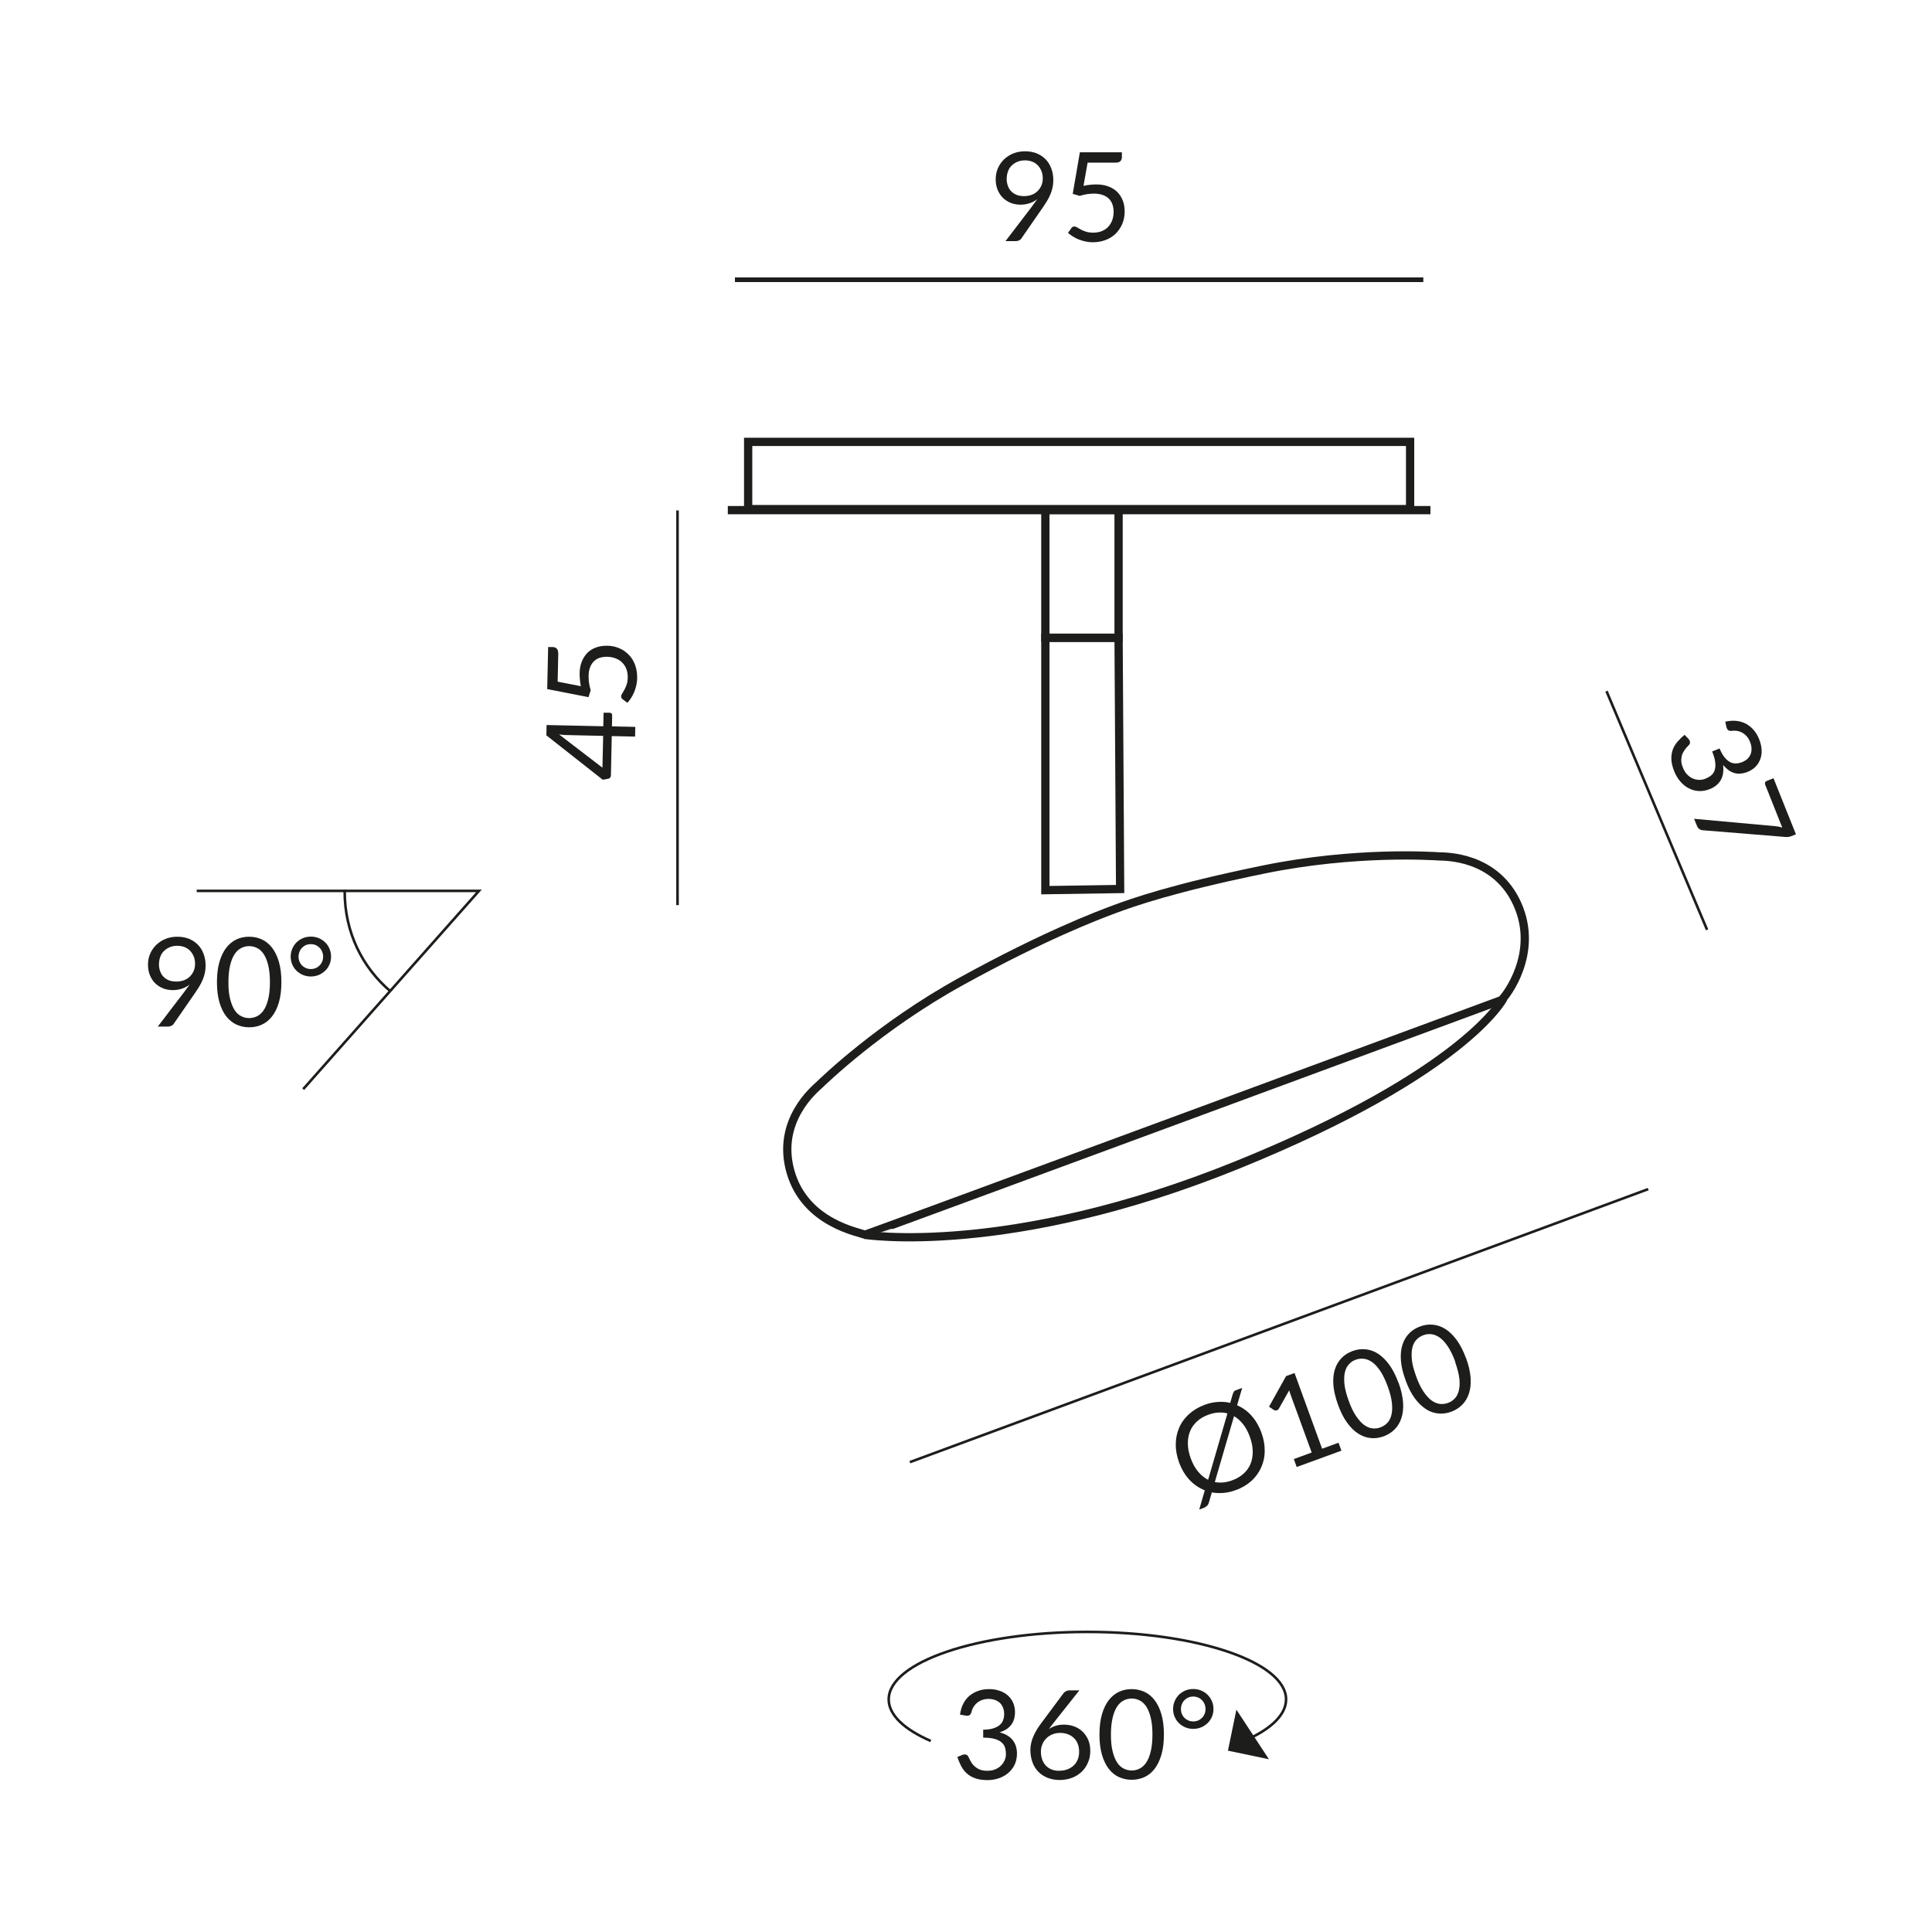 <?xml version="1.0" encoding="UTF-8"?><svg xmlns="http://www.w3.org/2000/svg" viewBox="0 0 187.09 187.09"><defs><style>.cls-1,.cls-2,.cls-3,.cls-4,.cls-5{fill:none;stroke:#1d1d1b;}.cls-1,.cls-2,.cls-4,.cls-5{stroke-miterlimit:2.61;}.cls-1,.cls-3{stroke-width:.8px;}.cls-2{fill-rule:evenodd;}.cls-2,.cls-5{stroke-width:.25px;}.cls-3{stroke-miterlimit:10;}.cls-4{stroke-width:.45px;}.cls-6{fill:#1d1d1b;}</style></defs><g id="Maße"><line class="cls-4" x1="71.17" y1="27.09" x2="137.83" y2="27.09"/><path class="cls-6" d="m99.98,19.92c.09-.12.17-.23.25-.33.08-.1.15-.21.22-.31-.22.18-.47.31-.74.4-.28.09-.57.14-.88.14-.32,0-.63-.05-.92-.16s-.54-.27-.77-.48c-.22-.21-.39-.47-.52-.77s-.2-.66-.2-1.05.07-.73.21-1.06c.14-.33.34-.61.59-.86.25-.24.55-.44.9-.58s.73-.21,1.15-.21.79.07,1.12.2c.34.14.62.33.86.57s.42.54.55.88.2.72.2,1.13c0,.25-.02.48-.07.71s-.11.44-.2.65c-.09.21-.19.43-.32.64s-.26.42-.42.65l-2.09,3.02c-.05.08-.13.14-.22.18-.1.05-.21.07-.33.07h-.98l2.62-3.43Zm-2.5-2.65c0,.27.04.51.12.73.08.21.19.4.34.54.15.15.32.26.53.34.21.08.45.11.71.11.29,0,.54-.05.77-.14.22-.09.41-.22.56-.38.15-.16.27-.34.35-.54.08-.2.12-.42.12-.64,0-.27-.04-.51-.13-.73-.09-.22-.21-.4-.36-.56-.15-.15-.33-.27-.54-.35s-.44-.12-.69-.12-.5.04-.72.13-.4.21-.56.36c-.16.15-.28.33-.36.55s-.13.44-.13.7Z"/><path class="cls-6" d="m104.92,18c.45-.1.86-.14,1.24-.14.45,0,.84.07,1.19.2.34.13.63.31.86.55.23.23.4.51.52.82.12.32.18.66.18,1.03,0,.46-.08.87-.24,1.24-.16.37-.38.68-.65.95-.28.26-.6.46-.98.6-.38.14-.78.21-1.22.21-.25,0-.49-.03-.73-.08-.23-.05-.45-.12-.65-.2-.2-.08-.39-.18-.56-.29-.17-.11-.32-.22-.46-.34l.33-.46c.07-.1.17-.16.28-.16.08,0,.17.03.27.09.1.06.22.13.37.21.14.08.31.15.51.21.19.06.42.09.69.09.3,0,.57-.05.81-.14.24-.1.45-.23.62-.41s.3-.39.4-.64c.09-.25.14-.53.14-.83,0-.27-.04-.51-.12-.73-.08-.22-.2-.4-.35-.55-.16-.15-.36-.27-.59-.35-.24-.08-.51-.13-.83-.13-.22,0-.44.02-.68.05-.23.04-.47.09-.72.17l-.67-.2.69-4.02h4.07v.47c0,.15-.05.28-.14.38s-.25.15-.48.15h-2.7l-.4,2.26Z"/><line class="cls-5" x1="88.11" y1="141.59" x2="159.61" y2="115.15"/><path class="cls-6" d="m119.82,136.09c.52.23.98.56,1.38,1.01.4.45.72.99.95,1.63.22.6.33,1.19.32,1.77,0,.58-.12,1.11-.34,1.6s-.53.93-.95,1.31c-.42.38-.92.68-1.52.89-.4.15-.8.24-1.18.27-.39.03-.76.02-1.13-.05l-.28.97c-.04.14-.1.26-.2.34-.09.09-.2.15-.3.19l-.44.16.54-1.86c-.55-.22-1.05-.55-1.48-1.01-.43-.46-.76-1.02-1.01-1.69-.22-.61-.33-1.19-.32-1.77,0-.58.12-1.11.33-1.6s.53-.93.95-1.31c.42-.38.92-.68,1.51-.9.43-.16.86-.25,1.27-.28.42-.03.82,0,1.21.09l.23-.79c.04-.13.08-.23.12-.29.04-.07.12-.12.25-.16l.56-.21-.49,1.68Zm-.97.78c-.28-.08-.58-.1-.89-.08-.31.02-.62.09-.95.21-.43.16-.8.37-1.1.65s-.53.6-.67.96c-.15.36-.22.77-.21,1.21,0,.44.1.91.28,1.41.19.51.42.93.71,1.28.29.34.61.61.97.79l1.87-6.42Zm-1.2,6.65c.53.1,1.09.05,1.68-.17.44-.16.8-.38,1.1-.65s.53-.59.67-.95c.15-.36.22-.77.21-1.21,0-.44-.1-.91-.28-1.41-.17-.47-.39-.88-.65-1.21-.26-.33-.55-.59-.88-.78l-1.86,6.38Z"/><path class="cls-6" d="m129.62,139.71l.28.77-4.33,1.58-.28-.77,1.73-.63-2.01-5.51c-.06-.17-.12-.33-.17-.51l-.99,1.76c-.03.06-.07.1-.12.13-.04.03-.09.04-.13.05-.04,0-.09,0-.13,0-.04,0-.08-.02-.11-.04l-.47-.32,1.65-2.96.82-.3,2.67,7.33,1.59-.58Z"/><path class="cls-6" d="m135.43,133.89c.26.71.4,1.35.44,1.92s-.02,1.08-.16,1.51c-.14.43-.36.8-.66,1.1-.3.3-.65.52-1.06.67-.41.15-.83.21-1.24.17-.42-.04-.82-.18-1.2-.42-.39-.24-.75-.59-1.09-1.06-.34-.46-.64-1.05-.89-1.75s-.41-1.35-.45-1.92c-.04-.57.01-1.08.15-1.51.14-.44.36-.8.65-1.1s.65-.52,1.06-.67c.41-.15.82-.21,1.24-.17s.82.17,1.21.42c.39.25.75.6,1.09,1.06.34.46.64,1.05.9,1.75Zm-1.04.38c-.23-.62-.47-1.12-.72-1.5-.26-.38-.52-.67-.79-.86-.27-.19-.54-.3-.81-.33-.27-.03-.53,0-.78.09-.25.09-.47.23-.65.43-.19.19-.32.45-.4.77s-.09.71-.05,1.16c.05.46.19.99.41,1.61s.46,1.11.72,1.49c.26.38.52.67.78.86.27.19.53.3.8.33.27.03.53,0,.78-.1.25-.09.47-.23.66-.43.19-.19.32-.45.4-.77.08-.32.1-.71.05-1.16-.05-.45-.18-.99-.41-1.61Z"/><path class="cls-6" d="m141.97,131.51c.26.71.4,1.35.44,1.92.04.57-.02,1.08-.16,1.51-.14.43-.36.8-.66,1.1s-.65.52-1.06.67c-.41.15-.83.21-1.24.17s-.82-.17-1.2-.42-.75-.59-1.09-1.06c-.34-.46-.64-1.05-.89-1.75-.26-.71-.41-1.35-.45-1.92-.04-.57.01-1.08.15-1.51.14-.44.36-.8.65-1.1s.65-.52,1.06-.67c.41-.15.82-.21,1.24-.17.42.04.82.17,1.21.42s.75.6,1.09,1.06c.34.46.64,1.05.9,1.75Zm-1.04.38c-.22-.62-.47-1.12-.72-1.5-.26-.38-.52-.67-.79-.86-.27-.19-.54-.3-.81-.33-.27-.03-.53,0-.78.1-.25.09-.47.23-.66.43s-.32.45-.4.77c-.08.32-.09.71-.05,1.16s.19.99.41,1.61c.22.62.46,1.11.72,1.49.26.38.52.67.78.86.27.19.53.3.8.33s.53,0,.78-.09.47-.23.66-.43c.19-.19.32-.45.4-.77.08-.32.1-.71.05-1.16-.05-.45-.19-.99-.41-1.61Z"/><line class="cls-5" x1="165.31" y1="90.04" x2="155.57" y2="66.93"/><path class="cls-6" d="m167.06,69.89c.38-.09.75-.12,1.09-.08.34.04.65.13.93.28.28.15.53.36.75.61.22.26.39.55.53.9.13.34.21.67.23.99.02.33-.02.62-.12.9-.1.28-.25.53-.45.74s-.46.38-.77.51c-.25.1-.49.16-.72.17-.23.02-.44,0-.63-.07-.2-.06-.38-.16-.55-.29-.17-.13-.33-.29-.49-.47.07.57,0,1.06-.22,1.45s-.57.68-1.06.88c-.37.15-.73.21-1.08.19-.35-.02-.67-.11-.98-.27-.3-.16-.57-.38-.81-.66-.24-.28-.43-.6-.58-.97-.17-.42-.26-.81-.28-1.15-.01-.34.03-.66.13-.94.1-.28.25-.54.46-.78s.43-.46.69-.67l.35.36c.09.09.15.2.17.31.02.11,0,.22-.09.3-.09.09-.19.2-.3.33s-.21.29-.3.46-.13.39-.15.62.04.5.16.8c.11.28.25.5.43.68.17.17.36.3.56.38.2.08.4.12.61.12.21,0,.4-.04.57-.11.22-.09.4-.19.56-.32.16-.13.27-.29.34-.5.07-.2.09-.45.06-.75-.03-.3-.13-.65-.3-1.07l.72-.29c.14.34.29.62.46.83.17.21.34.37.52.47.18.1.37.15.57.15.2,0,.4-.04.61-.12.23-.09.42-.21.56-.35.14-.14.24-.3.3-.47.06-.17.08-.35.07-.55-.01-.19-.06-.39-.14-.59-.08-.2-.18-.38-.31-.53-.13-.15-.27-.27-.43-.36-.16-.09-.33-.15-.51-.18-.18-.03-.37-.03-.55,0-.15,0-.26-.02-.33-.08-.07-.06-.12-.16-.16-.3l-.12-.55Z"/><path class="cls-6" d="m173.92,80.79l-.45.18c-.13.05-.24.08-.33.08-.09,0-.17,0-.24,0l-7.99-.65c-.12,0-.22-.04-.33-.1-.1-.06-.18-.16-.24-.3l-.29-.71,7.93.72c.11.01.22.03.32.05.1.02.2.05.29.08l-1.66-4.17c-.03-.06-.02-.13,0-.2s.08-.11.14-.14l.67-.27,2.17,5.42Z"/><polygon class="cls-6" points="118.91 169.53 119.73 165.56 122.88 170.36 118.91 169.53"/><path class="cls-5" d="m90.13,168.59c-2.55-1.11-4.07-2.51-4.07-4.02,0-3.61,8.61-6.54,19.24-6.54s19.24,2.93,19.24,6.54c0,1.4-1.3,2.71-3.52,3.77"/><path class="cls-6" d="m92.97,166c.06-.39.16-.74.32-1.04.16-.3.36-.56.61-.76.25-.2.53-.36.85-.47.32-.11.66-.16,1.03-.16s.7.05,1.01.16c.31.1.57.25.79.44.22.19.4.42.52.7.12.27.19.57.19.91,0,.27-.04.52-.1.73-.07.21-.17.4-.3.56-.13.16-.29.3-.47.41-.18.11-.39.2-.62.28.56.14.98.39,1.26.74.28.35.42.79.42,1.31,0,.4-.08.75-.22,1.07-.15.32-.36.58-.62.81-.26.22-.56.39-.91.51-.35.12-.72.18-1.11.18-.46,0-.85-.06-1.17-.17-.32-.11-.6-.27-.82-.47-.22-.2-.41-.44-.55-.71-.14-.27-.27-.57-.37-.89l.46-.19c.12-.05.24-.07.35-.04.11.02.2.09.25.2.05.11.12.25.2.4.08.16.18.31.32.45.14.14.31.27.52.37s.48.15.8.15c.3,0,.56-.05.79-.15.23-.1.41-.22.56-.38.15-.16.26-.33.34-.52.08-.19.11-.38.11-.57,0-.23-.03-.44-.09-.64-.06-.19-.17-.36-.34-.5-.16-.14-.39-.25-.67-.33s-.65-.12-1.1-.12v-.77c.37,0,.68-.04.94-.12.26-.08.47-.18.63-.31s.28-.29.35-.47c.07-.18.11-.39.11-.61,0-.25-.04-.46-.12-.65-.08-.18-.18-.34-.32-.46-.14-.12-.3-.21-.48-.27-.19-.06-.39-.09-.6-.09s-.42.03-.6.1c-.19.06-.35.15-.49.27-.14.11-.26.25-.36.41s-.16.33-.2.52c-.05.14-.12.23-.2.28s-.19.06-.34.04l-.56-.1Z"/><path class="cls-6" d="m101.99,166.89c-.08.1-.15.19-.22.28s-.14.18-.2.27c.2-.14.43-.25.67-.32.24-.08.51-.11.8-.11.35,0,.68.06.98.17s.58.28.81.5c.23.22.41.49.55.8.14.32.2.68.2,1.09s-.07.76-.22,1.1c-.14.34-.34.64-.6.89s-.57.45-.93.59c-.36.14-.76.22-1.2.22s-.82-.07-1.18-.21c-.35-.14-.65-.33-.9-.59-.25-.25-.44-.56-.57-.92-.13-.36-.2-.77-.2-1.21,0-.38.08-.78.25-1.2.17-.43.43-.88.79-1.36l2.18-2.93c.06-.07.13-.13.23-.18.1-.05.21-.08.34-.08h.95l-2.55,3.22Zm.62,4.58c.29,0,.55-.05.78-.14s.43-.22.6-.38.29-.36.38-.58c.09-.22.13-.47.13-.73,0-.28-.04-.53-.13-.76s-.21-.42-.38-.58-.36-.28-.58-.36c-.22-.08-.47-.13-.74-.13-.29,0-.55.05-.78.15-.23.1-.43.23-.59.4-.16.17-.29.36-.37.58-.09.22-.13.45-.13.68,0,.28.04.53.12.76.08.23.2.42.35.59.15.16.34.29.56.38s.47.13.76.13Z"/><path class="cls-6" d="m112.71,167.97c0,.75-.08,1.4-.24,1.95-.16.55-.38,1-.66,1.37-.28.36-.61.63-.99.8s-.79.26-1.23.26-.85-.09-1.23-.26-.71-.44-.99-.8c-.28-.36-.5-.82-.66-1.37-.16-.55-.24-1.2-.24-1.95s.08-1.4.24-1.96c.16-.55.38-1.01.66-1.37.28-.36.61-.63.99-.81s.79-.26,1.23-.26.85.09,1.23.26.71.45.99.81c.28.36.5.82.66,1.37.16.55.24,1.2.24,1.96Zm-1.11,0c0-.66-.06-1.21-.17-1.65-.11-.45-.26-.8-.44-1.08-.19-.27-.4-.47-.64-.58-.24-.12-.5-.18-.76-.18s-.52.06-.76.18c-.24.12-.46.31-.64.58-.18.27-.33.63-.44,1.08-.11.45-.17,1-.17,1.65s.05,1.21.17,1.65c.11.44.26.8.44,1.07.18.27.4.47.64.58.24.12.5.18.76.18s.52-.06.76-.18c.24-.12.46-.31.64-.58.19-.27.33-.63.44-1.07.11-.44.17-.99.17-1.65Z"/><path class="cls-6" d="m113.6,165.5c0-.27.05-.52.15-.76.1-.24.24-.44.41-.62.18-.17.38-.31.62-.41s.49-.15.77-.15.53.05.77.15.45.24.62.41.32.38.42.62c.1.24.15.49.15.76s-.05.51-.15.75c-.1.23-.24.44-.42.61-.18.17-.38.31-.62.41-.24.1-.5.15-.77.15s-.53-.05-.77-.15c-.24-.1-.44-.24-.62-.41-.18-.17-.31-.38-.41-.61-.1-.23-.15-.48-.15-.75Zm.76,0c0,.17.03.33.09.47.06.15.14.27.25.38s.24.19.38.26c.15.06.3.09.47.09s.32-.03.47-.09c.15-.06.27-.15.38-.26.11-.11.19-.23.25-.38.06-.15.09-.3.09-.47s-.03-.33-.09-.47c-.06-.15-.14-.28-.25-.39-.11-.11-.24-.2-.38-.26-.15-.06-.3-.09-.47-.09s-.33.03-.47.09c-.15.06-.27.15-.38.26-.11.11-.19.24-.25.39-.06.15-.09.31-.09.47Z"/><polyline class="cls-2" points="29.36 105.47 46.38 86.27 19.05 86.27"/><path class="cls-6" d="m17.89,95.98c.09-.12.17-.23.25-.33.08-.1.15-.21.22-.31-.22.18-.47.31-.74.4-.28.09-.57.14-.88.14-.32,0-.63-.05-.92-.16s-.54-.27-.77-.48c-.22-.21-.39-.47-.52-.77s-.2-.66-.2-1.05.07-.73.21-1.06c.14-.33.34-.61.59-.86.25-.24.55-.44.9-.58s.73-.21,1.15-.21.79.07,1.12.2c.34.14.62.33.86.57s.42.54.55.88.2.72.2,1.13c0,.25-.02.48-.07.71s-.11.44-.2.65c-.09.21-.19.43-.32.64s-.26.42-.42.65l-2.09,3.02c-.05.08-.13.14-.22.18-.1.05-.21.07-.33.07h-.98l2.62-3.43Zm-2.5-2.65c0,.27.04.51.12.73.08.21.19.4.34.54.15.15.32.26.53.34.21.08.45.11.71.11.29,0,.54-.05.77-.14.22-.09.41-.22.56-.38.15-.16.27-.34.35-.54.08-.2.12-.42.12-.64,0-.27-.04-.51-.13-.73-.09-.22-.21-.4-.36-.56-.15-.15-.33-.27-.54-.35s-.44-.12-.69-.12-.5.04-.72.13-.4.21-.56.36c-.16.15-.28.33-.36.55s-.13.44-.13.7Z"/><path class="cls-6" d="m27.25,95.11c0,.75-.08,1.4-.24,1.95-.16.55-.38,1-.66,1.36-.28.36-.61.63-.99.8-.38.18-.79.26-1.23.26s-.85-.09-1.23-.26c-.38-.18-.71-.44-.99-.8s-.5-.81-.66-1.36c-.16-.55-.24-1.2-.24-1.95s.08-1.4.24-1.96c.16-.55.38-1.01.66-1.37.28-.36.61-.63.99-.81.38-.18.79-.26,1.23-.26s.85.09,1.23.26c.38.18.71.45.99.81.28.36.5.82.66,1.37.16.55.24,1.2.24,1.96Zm-1.11,0c0-.66-.06-1.21-.17-1.65-.11-.45-.26-.8-.44-1.08-.19-.27-.4-.47-.64-.58-.24-.12-.5-.18-.76-.18s-.52.06-.76.18c-.24.12-.46.31-.64.58-.18.27-.33.63-.44,1.08-.11.45-.17,1-.17,1.65s.05,1.21.17,1.65.26.8.44,1.07c.18.27.4.47.64.58.24.12.5.18.76.18s.52-.06.76-.18c.24-.12.46-.31.64-.58.19-.27.33-.63.44-1.07.11-.44.17-.99.17-1.65Z"/><path class="cls-6" d="m28.15,92.64c0-.27.05-.52.15-.76.1-.24.24-.44.41-.62.18-.17.38-.31.62-.41.24-.1.49-.15.77-.15s.53.05.77.15c.24.1.45.24.62.41.18.17.32.38.42.62s.15.49.15.76-.05.51-.15.75-.24.44-.42.61c-.18.17-.38.31-.62.41s-.5.15-.77.15-.53-.05-.77-.15-.44-.24-.62-.41c-.18-.17-.31-.38-.41-.61-.1-.23-.15-.48-.15-.75Zm.76,0c0,.17.03.33.09.47.06.15.14.27.25.38.11.11.24.19.38.26.15.06.3.09.47.09s.32-.03.47-.09c.15-.06.27-.15.38-.26.11-.11.19-.23.25-.38.06-.15.09-.3.09-.47s-.03-.33-.09-.47c-.06-.15-.14-.28-.25-.39-.11-.11-.24-.2-.38-.26-.15-.06-.3-.09-.47-.09s-.33.03-.47.09c-.15.06-.27.15-.38.26-.11.11-.19.24-.25.39-.06.15-.09.31-.09.47Z"/><path class="cls-5" d="m33.38,86.16c0,.1,0,.11,0,.21,0,3.89,1.7,7.33,4.46,9.65"/><line class="cls-5" x1="65.61" y1="49.43" x2="65.61" y2="87.65"/><path class="cls-6" d="m58.45,69.02h.61c.06.01.12.04.16.07s.06.1.06.18l-.02,1.07,2.26.05-.02.94-2.26-.05-.08,3.81c0,.08-.03.15-.07.21-.05.06-.11.09-.17.11l-.55.1-5.46-4.3.02-1,5.49.12.03-1.3Zm-.05,2.24l-3.54-.08c-.1,0-.22,0-.34-.02-.12-.01-.25-.03-.38-.04l4.2,3.22.07-3.08Z"/><path class="cls-6" d="m56.25,66.46c-.09-.45-.12-.86-.12-1.24,0-.45.08-.84.22-1.18.14-.34.33-.62.56-.85.24-.22.51-.39.83-.5.32-.11.66-.16,1.04-.16.46,0,.87.1,1.23.26s.67.39.93.67c.26.28.45.61.58.99s.19.79.18,1.22c0,.25-.04.49-.09.73-.05.23-.13.45-.21.65-.09.2-.19.39-.3.56-.11.17-.23.32-.35.45l-.45-.34c-.1-.07-.15-.17-.15-.29,0-.08.03-.17.1-.27.06-.1.14-.22.21-.36.08-.14.15-.31.22-.5.07-.19.1-.42.11-.69,0-.3-.04-.57-.13-.81-.09-.24-.22-.45-.4-.63-.17-.18-.38-.31-.63-.41-.25-.1-.52-.15-.83-.16-.27,0-.51.03-.73.1-.22.07-.4.19-.56.34-.16.15-.28.35-.37.58-.09.23-.14.51-.14.82,0,.22,0,.44.04.68.03.23.08.47.16.72l-.21.67-4-.78.09-4.07h.47c.15.01.28.06.37.16s.14.26.14.49l-.06,2.7,2.25.44Z"/><rect class="cls-3" x="101.23" y="49.38" width="7.09" height="12.38"/><polygon class="cls-3" points="108.47 86.09 101.23 86.2 101.23 61.76 108.32 61.76 108.47 86.09"/></g><g id="Adapter_ALL-IN"><line class="cls-3" x1="70.48" y1="49.4" x2="138.52" y2="49.4"/><rect class="cls-3" x="72.45" y="42.79" width="64.1" height="6.51"/><path class="cls-1" d="m107.85,88.07c1.82-.67,5.64-2.05,14.53-3.87,8.89-1.82,16.42-1.3,16.97-1.27s5.47-.1,7.59,4.63-1.09,8.89-1.55,9.29c0,0-61.57,22.75-61.63,22.72-.56-.26-5.76-1.09-7.2-6.07s2.39-8.07,2.78-8.44,5.8-5.65,13.75-10.03c7.95-4.38,13.11-6.35,14.93-7.02"/><path class="cls-1" d="m83.69,119.57s13.96,2.22,36.1-6.75,25.79-16.12,25.79-16.12"/></g></svg>